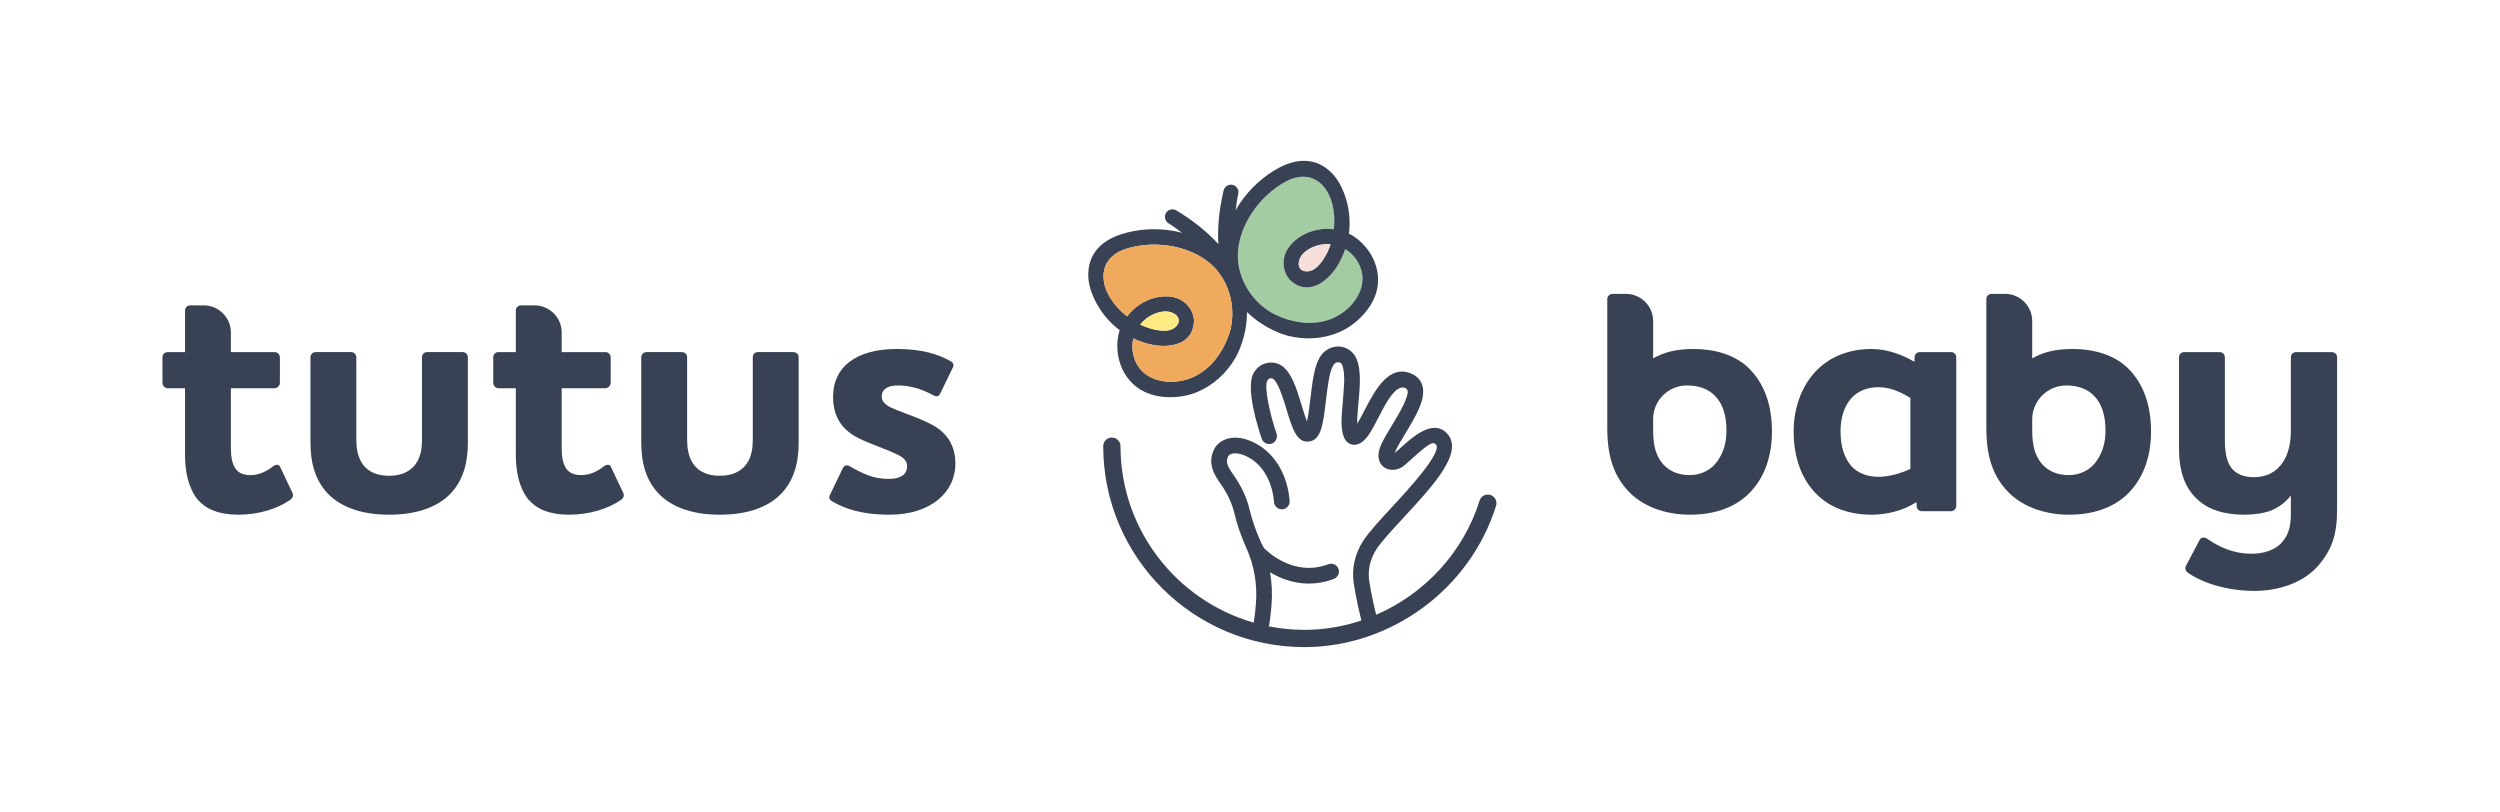 <svg xmlns="http://www.w3.org/2000/svg" fill="none" viewBox="0 0 440 143" height="143" width="440">
<mask height="143" width="440" y="0" x="0" maskUnits="userSpaceOnUse" style="mask-type:luminance" id="mask0_159_17400">
<path fill="white" d="M0.291 3.02962e-06H439.608V142.195H0.291V3.02962e-06Z"></path>
</mask>
<g mask="url(#mask0_159_17400)">
<path fill="#384254" d="M262.307 87.11C263.111 87.362 263.556 88.214 263.309 89.017C258.729 103.665 244.837 113.892 229.536 113.892C210.029 113.892 194.166 98.029 194.166 78.528C194.166 77.686 194.846 77.006 195.687 77.006C196.529 77.006 197.209 77.686 197.209 78.528C197.209 93.266 207.136 105.712 220.653 109.585C220.664 109.515 220.889 108.17 221.044 106.226C221.307 102.861 220.733 99.497 219.383 96.502C218.446 94.418 217.728 92.35 217.257 90.357C216.844 88.61 216.051 86.901 214.905 85.267C213.876 83.81 212.328 81.608 213.747 78.967C214.572 77.435 216.86 76.337 219.93 77.542C220.353 77.708 220.76 77.906 221.157 78.126C222.871 79.09 224.323 80.564 225.309 82.385C226.252 84.11 226.809 86.05 226.975 88.155C227.034 88.91 226.471 89.575 225.711 89.639C224.95 89.687 224.286 89.13 224.227 88.369C224.093 86.655 223.643 85.085 222.887 83.708C221.976 82.031 220.568 80.757 218.923 80.108C217.407 79.513 216.405 79.846 216.18 80.274C215.655 81.244 215.981 82.01 217.16 83.681C218.51 85.605 219.442 87.635 219.935 89.719C220.369 91.541 221.034 93.443 221.896 95.366C222.035 95.672 222.405 96.389 222.464 96.454C222.668 96.668 227.479 101.693 233.79 99.304C234.502 99.031 235.295 99.395 235.568 100.108C235.836 100.82 235.477 101.613 234.765 101.881C233.2 102.475 231.722 102.711 230.34 102.711C227.575 102.711 225.244 101.747 223.53 100.724C223.852 102.599 223.943 104.522 223.793 106.445C223.621 108.583 223.364 110.067 223.364 110.067C223.353 110.131 223.321 110.179 223.305 110.238C225.325 110.635 227.404 110.854 229.536 110.854C233.013 110.854 236.409 110.276 239.613 109.199C239.394 108.347 238.686 105.524 238.252 102.62C237.872 100.086 238.461 97.461 239.902 95.221C240.931 93.63 242.913 91.487 245.008 89.221C247.687 86.334 254.121 79.385 252.664 78.174C252.139 77.735 251.55 77.954 248.223 80.981C247.339 81.785 246.894 82.181 246.439 82.385C245.426 82.841 244.365 82.787 243.594 82.235C243.176 81.935 242.49 81.222 242.624 79.824C242.737 78.613 243.583 77.167 244.954 74.912C245.673 73.722 246.401 72.533 247.001 71.284C247.237 70.786 247.456 70.282 247.606 69.752C247.692 69.447 247.805 69.131 247.746 68.809C247.639 68.204 246.937 68.102 246.444 68.263C245.978 68.413 245.597 68.767 245.281 69.126C244.269 70.245 243.567 71.654 242.871 72.977C242.763 73.181 242.662 73.379 242.555 73.583C241.574 75.474 240.803 76.974 239.817 77.719C239.142 78.233 238.472 78.394 237.835 78.212C236.892 77.933 236.565 77.054 236.463 76.77C235.911 75.281 236.109 73.133 236.34 70.647C236.399 70.004 236.57 67.625 236.581 67.025C236.586 66.49 236.57 65.954 236.506 65.423C236.474 65.198 236.436 64.968 236.383 64.743C236.329 64.534 236.27 64.298 236.152 64.111C236.024 63.902 235.82 63.763 235.574 63.747C235.215 63.704 234.877 63.923 234.642 64.314C233.967 65.402 233.634 68.215 233.366 70.481C232.89 74.574 232.541 77.531 230.318 77.713C228.186 77.917 227.425 75.351 226.45 72.131C225.85 70.149 224.939 67.148 223.975 66.618C223.964 66.613 223.38 66.361 223.037 67.015C222.48 68.07 223.428 72.677 224.671 76.326C224.918 77.049 224.532 77.831 223.809 78.078C223.305 78.249 222.769 78.11 222.405 77.762C222.255 77.612 222.132 77.429 222.057 77.21C221.366 75.174 219.217 68.332 220.6 65.723C221.066 64.839 221.794 64.229 222.7 63.961C223.578 63.698 224.548 63.784 225.298 64.197C227.253 65.268 228.186 68.354 229.091 71.333C229.354 72.206 229.702 73.363 230.029 74.172C230.286 73.09 230.484 71.402 230.629 70.159C230.961 67.363 231.298 64.475 232.29 62.868C233.077 61.593 234.384 60.886 235.772 60.993C237.079 61.089 238.215 61.909 238.74 63.13C239.613 65.155 239.345 68.075 239.088 70.899C238.97 72.158 238.842 73.524 238.874 74.563C239.281 73.904 239.72 73.058 240.106 72.319C241.938 68.772 244.456 63.918 248.539 65.825C249.439 66.243 250.06 66.94 250.328 67.834C251.041 70.192 249.144 73.315 247.312 76.342C246.605 77.504 245.753 78.913 245.464 79.706C245.753 79.508 246.037 79.24 246.369 78.94C248.555 76.947 252.219 73.62 254.694 76.304C257.705 79.573 252.278 85.434 247.033 91.096C245.019 93.271 243.117 95.323 242.222 96.716C241.14 98.393 240.701 100.343 240.979 102.213C241.349 104.667 241.938 107.136 242.206 108.203C250.708 104.517 257.545 97.257 260.406 88.107C260.652 87.308 261.504 86.859 262.307 87.11Z"></path>
</g>
<mask height="143" width="440" y="0" x="0" maskUnits="userSpaceOnUse" style="mask-type:luminance" id="mask1_159_17400">
<path fill="white" d="M0.291 3.02962e-06H439.608V142.195H0.291V3.02962e-06Z"></path>
</mask>
<g mask="url(#mask1_159_17400)">
<path fill="#A3CCA3" d="M239.688 47.937C240.149 50.123 239.185 52.533 237.106 54.392C236.629 54.816 236.115 55.191 235.579 55.502C230.511 58.432 224.961 55.7 223.787 55.025C220.16 52.935 217.803 48.869 217.857 44.867C217.921 39.804 221.634 34.447 226.348 31.928C231.593 29.127 235.45 33.793 234.759 40.35C230.516 39.804 227.007 42.354 226.166 44.76C225.566 46.479 226.032 48.435 227.307 49.517C230.361 52.126 233.64 49.442 235.167 47.128C235.836 46.104 236.372 44.995 236.763 43.843C238.236 44.733 239.335 46.244 239.688 47.937Z"></path>
</g>
<mask height="143" width="440" y="0" x="0" maskUnits="userSpaceOnUse" style="mask-type:luminance" id="mask2_159_17400">
<path fill="white" d="M0.291 3.02962e-06H439.608V142.195H0.291V3.02962e-06Z"></path>
</mask>
<g mask="url(#mask2_159_17400)">
<path fill="#384254" d="M206.188 57.987C207.458 57.5 208.186 55.908 206.381 55.068C205.706 54.757 204.8 54.735 203.831 55.008C202.593 55.373 201.479 56.123 200.67 57.125C201.554 57.553 202.491 57.869 203.45 58.051C204.591 58.277 205.486 58.255 206.188 57.987ZM216.528 58.084C217.567 54.028 216.303 49.501 213.405 46.747C209.735 43.254 203.306 42.172 198.216 43.785C192.543 45.585 193.191 51.601 198.366 55.689C200.938 52.266 205.213 51.537 207.522 52.619C209.172 53.385 210.244 55.089 210.131 56.755C209.863 60.763 205.658 61.239 202.936 60.709C201.731 60.478 200.563 60.087 199.464 59.562C199.073 61.239 199.39 63.077 200.348 64.513C201.597 66.366 203.997 67.363 206.777 67.17C207.41 67.127 208.036 67.02 208.636 66.854C214.272 65.273 216.19 59.396 216.528 58.084ZM234.181 43.002C232.9 42.885 231.582 43.158 230.457 43.79C229.584 44.294 228.962 44.953 228.716 45.654C228.057 47.535 229.707 48.124 230.945 47.551C231.625 47.24 232.263 46.613 232.906 45.644C233.441 44.829 233.87 43.935 234.181 43.002ZM237.106 54.392C239.185 52.533 240.149 50.122 239.688 47.937C239.335 46.244 238.236 44.733 236.763 43.844C236.372 44.995 235.836 46.104 235.167 47.128C233.64 49.442 230.361 52.126 227.307 49.517C226.032 48.435 225.566 46.48 226.166 44.76C227.007 42.354 230.516 39.804 234.759 40.35C235.45 33.793 231.593 29.127 226.348 31.929C221.634 34.447 217.921 39.804 217.857 44.867C217.803 48.869 220.16 52.935 223.787 55.025C224.961 55.7 230.511 58.432 235.579 55.501C236.115 55.191 236.629 54.816 237.106 54.392ZM237.406 41.122C241.638 43.136 245.71 50.337 238.906 56.407C238.295 56.953 237.631 57.435 236.934 57.843C236.495 58.094 236.04 58.319 235.574 58.518C232.879 59.653 229.713 59.868 226.67 59.091C225.995 58.919 222.55 57.928 219.469 54.917C219.475 59.225 217.776 62.38 217.428 62.986C215.858 65.707 213.496 67.818 210.795 68.954C210.329 69.152 209.853 69.323 209.365 69.458C208.588 69.677 207.779 69.811 206.96 69.87C197.863 70.497 195.554 62.552 197.07 58.116C193.555 55.523 191.637 51.403 191.541 48.703C191.391 44.594 193.978 42.29 197.396 41.208C200.3 40.286 203.504 40.099 206.654 40.656C207.131 40.736 207.576 40.876 208.031 40.993C207.281 40.383 206.488 39.804 205.668 39.306C205.042 38.925 204.838 38.106 205.218 37.479C205.599 36.852 206.418 36.654 207.045 37.034C210.238 38.968 212.612 40.967 214.433 42.96C214.272 40.265 214.503 37.168 215.349 33.536C215.515 32.818 216.228 32.373 216.941 32.539C217.658 32.706 218.103 33.418 217.937 34.136C217.717 35.073 217.583 36.043 217.492 37.008C217.728 36.6 217.937 36.182 218.21 35.786C220.016 33.139 222.389 30.98 225.073 29.544C228.234 27.857 231.69 27.61 234.529 30.589C236.393 32.545 238.001 36.793 237.406 41.122Z"></path>
</g>
<mask height="143" width="440" y="0" x="0" maskUnits="userSpaceOnUse" style="mask-type:luminance" id="mask3_159_17400">
<path fill="white" d="M0.291 3.02962e-06H439.608V142.195H0.291V3.02962e-06Z"></path>
</mask>
<g mask="url(#mask3_159_17400)">
<path fill="#F6DEDA" d="M230.457 43.79C231.582 43.158 232.9 42.885 234.181 43.002C233.87 43.935 233.441 44.829 232.906 45.644C232.263 46.613 231.625 47.24 230.945 47.551C229.707 48.124 228.057 47.535 228.716 45.654C228.963 44.953 229.584 44.294 230.457 43.79Z"></path>
</g>
<mask height="143" width="440" y="0" x="0" maskUnits="userSpaceOnUse" style="mask-type:luminance" id="mask4_159_17400">
<path fill="white" d="M0.291 3.02962e-06H439.608V142.195H0.291V3.02962e-06Z"></path>
</mask>
<g mask="url(#mask4_159_17400)">
<path fill="#EFAA5E" d="M213.405 46.747C216.303 49.501 217.567 54.028 216.528 58.084C216.19 59.396 214.272 65.273 208.636 66.854C208.036 67.02 207.41 67.127 206.777 67.17C203.997 67.363 201.597 66.366 200.348 64.513C199.39 63.077 199.073 61.239 199.464 59.562C200.563 60.087 201.731 60.478 202.936 60.709C205.658 61.239 209.863 60.762 210.131 56.755C210.244 55.089 209.172 53.385 207.522 52.619C205.213 51.537 200.938 52.266 198.366 55.689C193.191 51.601 192.543 45.585 198.216 43.785C203.306 42.172 209.735 43.254 213.405 46.747Z"></path>
</g>
<mask height="143" width="440" y="0" x="0" maskUnits="userSpaceOnUse" style="mask-type:luminance" id="mask5_159_17400">
<path fill="white" d="M0.291 3.02962e-06H439.608V142.195H0.291V3.02962e-06Z"></path>
</mask>
<g mask="url(#mask5_159_17400)">
<path fill="#FFEA83" d="M206.381 55.067C208.186 55.908 207.458 57.5 206.188 57.987C205.486 58.255 204.591 58.276 203.45 58.051C202.491 57.869 201.554 57.553 200.67 57.125C201.479 56.123 202.593 55.373 203.831 55.008C204.8 54.735 205.706 54.757 206.381 55.067Z"></path>
</g>
<mask height="143" width="440" y="0" x="0" maskUnits="userSpaceOnUse" style="mask-type:luminance" id="mask6_159_17400">
<path fill="white" d="M0.291 3.02962e-06H439.608V142.195H0.291V3.02962e-06Z"></path>
</mask>
<g mask="url(#mask6_159_17400)">
<path fill="#384254" d="M40.637 78.969C40.637 80.314 40.821 81.355 41.249 82.149C41.739 83.127 42.656 83.618 44.064 83.618C45.225 83.618 46.57 83.249 48.037 82.088C48.589 81.66 49.138 81.722 49.323 82.21L51.464 86.735C51.707 87.163 51.523 87.653 51.095 87.959C48.833 89.549 45.531 90.588 41.923 90.588C38.437 90.588 36.174 89.549 34.767 87.898C33.116 85.818 32.567 82.943 32.567 80.071V68.33H29.508C29.021 68.33 28.594 67.901 28.594 67.352V62.887C28.594 62.336 29.021 61.97 29.508 61.97H32.567V54.663C32.567 54.114 32.994 53.746 33.484 53.746H35.86C38.498 53.746 40.637 55.885 40.637 58.523V61.97H48.343C48.849 61.97 49.26 62.38 49.26 62.887V67.352C49.26 67.892 48.822 68.33 48.282 68.33H40.637V78.969Z"></path>
</g>
<mask height="143" width="440" y="0" x="0" maskUnits="userSpaceOnUse" style="mask-type:luminance" id="mask7_159_17400">
<path fill="white" d="M0.291 3.02962e-06H439.608V142.195H0.291V3.02962e-06Z"></path>
</mask>
<g mask="url(#mask7_159_17400)">
<path fill="#384254" d="M54.644 62.887C54.644 62.336 55.071 61.969 55.561 61.969H61.797C62.287 61.969 62.714 62.336 62.714 62.887V77.379C62.714 78.969 62.961 80.131 63.51 81.171C64.306 82.7 65.894 83.739 68.463 83.739C71.031 83.739 72.62 82.7 73.478 81.171C74.027 80.131 74.271 78.969 74.271 77.379V62.887C74.271 62.336 74.639 61.969 75.188 61.969H81.427C81.917 61.969 82.344 62.336 82.344 62.887V77.93C82.344 81.537 81.486 84.167 79.898 86.184C77.513 89.182 73.478 90.588 68.463 90.588C63.51 90.588 59.475 89.182 57.09 86.184C55.499 84.167 54.644 81.537 54.644 77.93V62.887Z"></path>
</g>
<mask height="143" width="440" y="0" x="0" maskUnits="userSpaceOnUse" style="mask-type:luminance" id="mask8_159_17400">
<path fill="white" d="M0.291 3.02962e-06H439.608V142.195H0.291V3.02962e-06Z"></path>
</mask>
<g mask="url(#mask8_159_17400)">
<path fill="#384254" d="M98.857 78.969C98.857 80.314 99.041 81.355 99.469 82.149C99.959 83.127 100.876 83.618 102.284 83.618C103.445 83.618 104.79 83.249 106.256 82.088C106.809 81.66 107.358 81.722 107.542 82.21L109.683 86.735C109.927 87.163 109.742 87.653 109.315 87.959C107.052 89.549 103.75 90.588 100.143 90.588C96.657 90.588 94.394 89.549 92.987 87.898C91.335 85.818 90.786 82.943 90.786 80.071V68.33H87.728C87.241 68.33 86.81 67.901 86.81 67.352V62.887C86.81 62.336 87.241 61.97 87.728 61.97H90.786V54.663C90.786 54.114 91.214 53.746 91.704 53.746H94.079C96.718 53.746 98.857 55.885 98.857 58.523V61.97H106.562C107.069 61.97 107.48 62.38 107.48 62.887V67.352C107.48 67.892 107.042 68.33 106.501 68.33H98.857V78.969Z"></path>
</g>
<mask height="143" width="440" y="0" x="0" maskUnits="userSpaceOnUse" style="mask-type:luminance" id="mask9_159_17400">
<path fill="white" d="M0.291 3.02962e-06H439.608V142.195H0.291V3.02962e-06Z"></path>
</mask>
<g mask="url(#mask9_159_17400)">
<path fill="#384254" d="M112.863 62.887C112.863 62.336 113.291 61.969 113.781 61.969H120.016C120.506 61.969 120.934 62.336 120.934 62.887V77.379C120.934 78.969 121.18 80.131 121.73 81.171C122.525 82.7 124.114 83.739 126.682 83.739C129.251 83.739 130.839 82.7 131.698 81.171C132.247 80.131 132.49 78.969 132.49 77.379V62.887C132.49 62.336 132.858 61.969 133.408 61.969H139.646C140.136 61.969 140.564 62.336 140.564 62.887V77.93C140.564 81.537 139.709 84.167 138.117 86.184C135.733 89.182 131.698 90.588 126.682 90.588C121.73 90.588 117.694 89.182 115.31 86.184C113.718 84.167 112.863 81.537 112.863 77.93V62.887Z"></path>
</g>
<mask height="143" width="440" y="0" x="0" maskUnits="userSpaceOnUse" style="mask-type:luminance" id="mask10_159_17400">
<path fill="white" d="M0.291 3.02962e-06H439.608V142.195H0.291V3.02962e-06Z"></path>
</mask>
<g mask="url(#mask10_159_17400)">
<path fill="#384254" d="M159.645 82.088C159.645 80.743 158.546 80.253 157.017 79.581C155.244 78.786 153.104 78.114 151.147 77.135C148.151 75.667 146.622 73.344 146.622 69.797C146.622 64.66 150.597 61.419 157.813 61.419C162.276 61.419 165.087 62.336 167.291 63.56C167.903 63.866 167.903 64.354 167.656 64.783L165.456 69.308C165.209 69.797 164.844 69.858 164.354 69.614C161.907 68.268 159.829 67.84 158.056 67.84C156.405 67.84 155.182 68.391 155.182 69.797C155.182 71.02 156.468 71.632 157.872 72.181C159.829 72.977 161.601 73.528 163.558 74.506C166.86 76.095 168.146 78.602 168.146 81.598C168.146 86.735 163.683 90.588 156.589 90.588C151.512 90.588 148.641 89.488 146.5 88.264C145.947 87.959 145.826 87.531 146.072 87.102L148.335 82.394C148.578 81.904 149.006 81.782 149.496 82.027C151.942 83.433 153.774 84.29 156.405 84.29C158.424 84.29 159.645 83.555 159.645 82.088Z"></path>
</g>
<mask height="143" width="440" y="0" x="0" maskUnits="userSpaceOnUse" style="mask-type:luminance" id="mask11_159_17400">
<path fill="white" d="M0.291 3.02962e-06H439.608V142.195H0.291V3.02962e-06Z"></path>
</mask>
<g mask="url(#mask11_159_17400)">
<path fill="#384254" d="M296.863 67.84C293.596 67.849 290.951 70.501 290.951 73.768V75.667C290.951 78.602 291.504 80.314 292.724 81.722C293.948 83.067 295.598 83.618 297.374 83.618C299.574 83.618 301.347 82.577 302.386 80.987C303.304 79.641 303.856 77.93 303.856 75.79C303.856 72.977 303.12 71.02 301.959 69.797C300.798 68.513 299.084 67.84 296.944 67.84L296.863 67.84ZM290.951 63.07C292.908 61.97 295.049 61.419 298.108 61.419C301.288 61.419 305.382 62.215 308.073 65.089C310.46 67.595 311.864 71.142 311.864 75.973C311.864 80.253 310.582 83.739 308.441 86.184C305.935 89.119 302.081 90.588 297.434 90.588C293.092 90.588 288.811 89.119 286.183 86.002C283.983 83.433 282.881 80.192 282.881 75.361V52.638C282.881 52.133 283.294 51.72 283.799 51.72H286.174C288.802 51.72 290.951 53.87 290.951 56.498V63.07Z"></path>
</g>
<mask height="143" width="440" y="0" x="0" maskUnits="userSpaceOnUse" style="mask-type:luminance" id="mask12_159_17400">
<path fill="white" d="M0.291 3.02962e-06H439.608V142.195H0.291V3.02962e-06Z"></path>
</mask>
<g mask="url(#mask12_159_17400)">
<path fill="#384254" d="M336.227 82.516V70.042C335.066 69.308 332.988 68.146 330.603 68.146C328.584 68.146 326.874 68.879 325.772 70.163C324.549 71.571 323.937 73.589 323.937 75.912C323.937 78.602 324.611 80.62 325.835 82.027C326.933 83.249 328.647 83.922 330.603 83.922C332.313 83.922 334.454 83.372 336.227 82.516ZM336.964 63.621V62.887C336.964 62.336 337.391 61.97 337.878 61.97H343.383C343.873 61.97 344.301 62.336 344.301 62.887V89.059C344.301 89.549 343.873 89.976 343.383 89.976H338.246C337.697 89.976 337.329 89.549 337.329 89.059V88.447H337.145C334.944 89.915 331.886 90.588 329.442 90.588C325.529 90.588 322.102 89.425 319.596 86.857C317.028 84.228 315.683 80.437 315.683 75.912C315.683 71.999 316.965 68.146 319.474 65.456C321.796 62.948 325.161 61.419 329.442 61.419C332.313 61.419 335.066 62.581 336.839 63.621H336.964Z"></path>
</g>
<mask height="143" width="440" y="0" x="0" maskUnits="userSpaceOnUse" style="mask-type:luminance" id="mask13_159_17400">
<path fill="white" d="M0.291 3.02962e-06H439.608V142.195H0.291V3.02962e-06Z"></path>
</mask>
<g mask="url(#mask13_159_17400)">
<path fill="#384254" d="M363.66 67.84C360.348 67.849 357.668 70.536 357.668 73.849V75.667C357.668 78.602 358.22 80.314 359.44 81.722C360.664 83.067 362.315 83.618 364.09 83.618C366.291 83.618 368.063 82.577 369.102 80.987C370.02 79.641 370.569 77.93 370.569 75.79C370.569 72.977 369.836 71.02 368.675 69.797C367.514 68.513 365.8 67.84 363.66 67.84ZM357.668 63.07C359.624 61.97 361.765 61.419 364.824 61.419C368.004 61.419 372.098 62.215 374.789 65.089C377.176 67.595 378.58 71.142 378.58 75.973C378.58 80.253 377.298 83.739 375.157 86.184C372.651 89.119 368.797 90.588 364.15 90.588C359.809 90.588 355.527 89.119 352.899 86.002C350.699 83.433 349.597 80.192 349.597 75.361V52.638C349.597 52.133 350.01 51.72 350.515 51.72H352.89C355.518 51.72 357.668 53.87 357.668 56.498V63.07Z"></path>
</g>
<mask height="143" width="440" y="0" x="0" maskUnits="userSpaceOnUse" style="mask-type:luminance" id="mask14_159_17400">
<path fill="white" d="M0.291 3.02962e-06H439.608V142.195H0.291V3.02962e-06Z"></path>
</mask>
<g mask="url(#mask14_159_17400)">
<path fill="#384254" d="M401.422 95.68C402.705 94.335 403.195 92.85 403.195 90.343V87.225C402.218 88.447 401.054 89.304 399.709 89.855C398.364 90.343 396.775 90.588 394.94 90.588C391.698 90.588 388.396 89.792 386.258 87.408C384.544 85.635 383.505 82.882 383.505 79.03V62.887C383.505 62.336 383.933 61.97 384.423 61.97H390.658C391.148 61.97 391.576 62.336 391.576 62.887V77.318C391.576 79.214 391.76 81.231 392.861 82.516C393.717 83.494 394.999 83.984 396.653 83.984C399.038 83.984 400.689 83.006 401.787 81.355C402.826 79.826 403.195 77.747 403.195 75.79V62.887C403.195 62.336 403.622 61.97 404.112 61.97H410.348C410.9 61.97 411.328 62.336 411.328 62.887V89.731C411.328 94.317 410.288 96.843 408.088 99.472C405.52 102.468 401.238 103.997 396.775 103.997C392.066 103.997 387.725 102.652 385.094 100.817C384.666 100.511 384.482 100.021 384.728 99.594L387.113 95.068C387.297 94.641 387.846 94.396 388.458 94.825C390.537 96.231 392.983 97.454 396.285 97.454C398.548 97.454 400.261 96.782 401.422 95.68Z"></path>
</g>
</svg>
